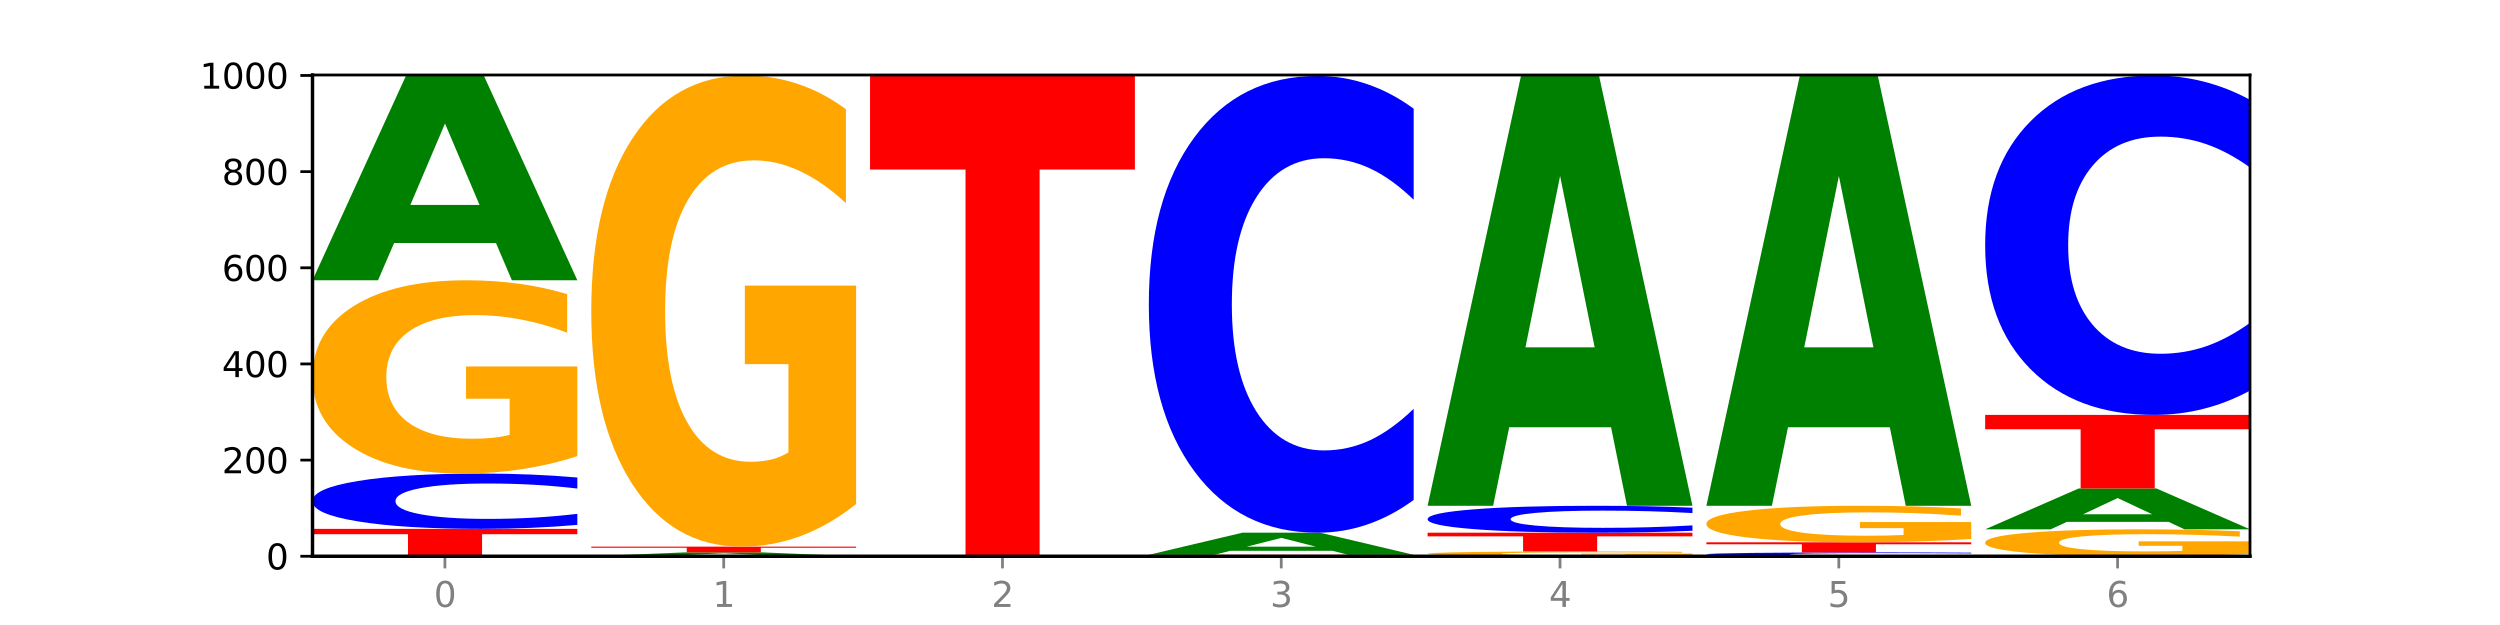 <?xml version="1.0" encoding="utf-8" standalone="no"?>
<!DOCTYPE svg PUBLIC "-//W3C//DTD SVG 1.1//EN"
  "http://www.w3.org/Graphics/SVG/1.1/DTD/svg11.dtd">
<svg xmlns:xlink="http://www.w3.org/1999/xlink" width="720pt" height="180pt" viewBox="0 0 720 180" xmlns="http://www.w3.org/2000/svg" version="1.1">
 <defs>
  <style type="text/css">*{stroke-linejoin: round; stroke-linecap: butt}</style>
 </defs>
 <g id="figure_1">
  <g id="patch_1">
   <path d="M 0 180 
L 720 180 
L 720 0 
L 0 0 
z
" style="fill: #ffffff"/>
  </g>
  <g id="axes_1">
   <g id="patch_2">
    <path d="M 90 160.2 
L 648 160.2 
L 648 21.6 
L 90 21.6 
z
" style="fill: #ffffff"/>
   </g>
   <g id="line2d_1">
    <path d="M 90 160.2 
L 648 160.2 
" clip-path="url(#pe4d3ea8312)" style="fill: none; stroke: #000000; stroke-width: 0.5; stroke-linecap: square"/>
   </g>
   <g id="patch_3">
    <path d="M 90 152.308 
L 166.273 152.308 
L 166.273 153.847 
L 138.833 153.847 
L 138.833 160.2 
L 117.494 160.2 
L 117.494 153.847 
L 90 153.847 
L 90 152.308 
z
" clip-path="url(#pe4d3ea8312)" style="fill: #ff0000"/>
   </g>
   <g id="patch_4">
    <path d="M 166.273 151.166 
Q 159.893 151.732 152.994 152.018 
Q 146.095 152.308 138.581 152.308 
Q 116.174 152.308 103.087 150.163 
Q 90 148.019 90 144.351 
Q 90 140.67 103.087 138.529 
Q 116.174 136.385 138.581 136.385 
Q 146.095 136.385 152.994 136.674 
Q 159.893 136.96 166.273 137.526 
L 166.273 140.7 
Q 159.836 139.95 153.59 139.601 
Q 147.344 139.253 140.445 139.253 
Q 128.069 139.253 120.978 140.611 
Q 113.906 141.966 113.906 144.351 
Q 113.906 146.726 120.978 148.084 
Q 128.069 149.439 140.445 149.439 
Q 147.344 149.439 153.59 149.091 
Q 159.836 148.739 166.273 147.989 
L 166.273 151.166 
z
" clip-path="url(#pe4d3ea8312)" style="fill: #0000ff"/>
   </g>
   <g id="patch_5">
    <path d="M 166.273 131.349 
Q 158.581 133.867 150.308 135.131 
Q 142.034 136.385 133.214 136.385 
Q 113.282 136.385 101.641 128.888 
Q 90 121.391 90 108.571 
Q 90 95.601 101.846 88.162 
Q 113.709 80.723 134.342 80.723 
Q 142.291 80.723 149.573 81.735 
Q 156.872 82.735 163.333 84.713 
L 163.333 95.808 
Q 156.667 93.267 150.068 92.014 
Q 143.47 90.749 136.838 90.749 
Q 124.564 90.749 117.914 95.371 
Q 111.265 99.982 111.265 108.571 
Q 111.265 117.08 117.675 121.725 
Q 124.085 126.358 135.88 126.358 
Q 139.094 126.358 141.846 126.094 
Q 144.598 125.818 146.786 125.243 
L 146.786 114.826 
L 134.222 114.826 
L 134.222 105.547 
L 166.273 105.547 
L 166.273 131.349 
z
" clip-path="url(#pe4d3ea8312)" style="fill: #ffa600"/>
   </g>
   <g id="patch_6">
    <path d="M 142.835 69.978 
L 113.501 69.978 
L 108.87 80.723 
L 90 80.723 
L 116.948 21.738 
L 139.326 21.738 
L 166.273 80.723 
L 147.419 80.723 
L 142.835 69.978 
z
M 118.18 59.03 
L 138.109 59.03 
L 128.16 35.568 
L 118.18 59.03 
z
" clip-path="url(#pe4d3ea8312)" style="fill: #008000"/>
   </g>
   <g id="patch_7">
    <path d="M 223.122 159.998 
L 193.789 159.998 
L 189.157 160.2 
L 170.288 160.2 
L 197.235 159.092 
L 219.614 159.092 
L 246.561 160.2 
L 227.707 160.2 
L 223.122 159.998 
z
M 198.467 159.793 
L 218.397 159.793 
L 208.448 159.352 
L 198.467 159.793 
z
" clip-path="url(#pe4d3ea8312)" style="fill: #008000"/>
   </g>
   <g id="patch_8">
    <path d="M 170.288 157.431 
L 246.561 157.431 
L 246.561 157.755 
L 219.12 157.755 
L 219.12 159.092 
L 197.782 159.092 
L 197.782 157.755 
L 170.288 157.755 
L 170.288 157.431 
z
" clip-path="url(#pe4d3ea8312)" style="fill: #ff0000"/>
   </g>
   <g id="patch_9">
    <path d="M 246.561 145.154 
Q 238.869 151.292 230.595 154.376 
Q 222.322 157.431 213.501 157.431 
Q 193.57 157.431 181.929 139.155 
Q 170.288 120.88 170.288 89.627 
Q 170.288 58.009 182.134 39.874 
Q 193.997 21.738 214.63 21.738 
Q 222.578 21.738 229.86 24.205 
Q 237.159 26.644 243.621 31.465 
L 243.621 58.514 
Q 236.954 52.319 230.356 49.264 
Q 223.758 46.18 217.125 46.18 
Q 204.852 46.18 198.202 57.448 
Q 191.553 68.688 191.553 89.627 
Q 191.553 110.369 197.963 121.693 
Q 204.373 132.989 216.168 132.989 
Q 219.382 132.989 222.134 132.344 
Q 224.886 131.671 227.074 130.27 
L 227.074 104.875 
L 214.51 104.875 
L 214.51 82.255 
L 246.561 82.255 
L 246.561 145.154 
z
" clip-path="url(#pe4d3ea8312)" style="fill: #ffa600"/>
   </g>
   <g id="patch_10">
    <path d="M 326.849 160.187 
Q 319.157 160.194 310.883 160.197 
Q 302.61 160.2 293.789 160.2 
Q 273.858 160.2 262.217 160.181 
Q 250.576 160.163 250.576 160.131 
Q 250.576 160.099 262.422 160.08 
Q 274.285 160.062 294.917 160.062 
Q 302.866 160.062 310.148 160.064 
Q 317.447 160.067 323.909 160.071 
L 323.909 160.099 
Q 317.242 160.093 310.644 160.09 
Q 304.046 160.086 297.413 160.086 
Q 285.14 160.086 278.49 160.098 
Q 271.84 160.109 271.84 160.131 
Q 271.84 160.152 278.251 160.164 
Q 284.661 160.175 296.456 160.175 
Q 299.669 160.175 302.422 160.174 
Q 305.174 160.174 307.362 160.172 
L 307.362 160.146 
L 294.798 160.146 
L 294.798 160.123 
L 326.849 160.123 
L 326.849 160.187 
z
" clip-path="url(#pe4d3ea8312)" style="fill: #ffa600"/>
   </g>
   <g id="patch_11">
    <path d="M 250.576 21.877 
L 326.849 21.877 
L 326.849 48.827 
L 299.408 48.827 
L 299.408 160.062 
L 278.069 160.062 
L 278.069 48.827 
L 250.576 48.827 
L 250.576 21.877 
z
" clip-path="url(#pe4d3ea8312)" style="fill: #ff0000"/>
   </g>
   <g id="patch_12">
    <path d="M 407.137 160.187 
Q 399.444 160.194 391.171 160.197 
Q 382.897 160.2 374.077 160.2 
Q 354.145 160.2 342.504 160.181 
Q 330.863 160.163 330.863 160.131 
Q 330.863 160.099 342.709 160.08 
Q 354.573 160.062 375.205 160.062 
Q 383.154 160.062 390.436 160.064 
Q 397.735 160.067 404.197 160.071 
L 404.197 160.099 
Q 397.53 160.093 390.932 160.09 
Q 384.333 160.086 377.701 160.086 
Q 365.427 160.086 358.778 160.098 
Q 352.128 160.109 352.128 160.131 
Q 352.128 160.152 358.538 160.164 
Q 364.949 160.175 376.744 160.175 
Q 379.957 160.175 382.709 160.174 
Q 385.462 160.174 387.65 160.172 
L 387.65 160.146 
L 375.085 160.146 
L 375.085 160.123 
L 407.137 160.123 
L 407.137 160.187 
z
" clip-path="url(#pe4d3ea8312)" style="fill: #ffa600"/>
   </g>
   <g id="patch_13">
    <path d="M 330.863 159.785 
L 407.137 159.785 
L 407.137 159.839 
L 379.696 159.839 
L 379.696 160.062 
L 358.357 160.062 
L 358.357 159.839 
L 330.863 159.839 
L 330.863 159.785 
z
" clip-path="url(#pe4d3ea8312)" style="fill: #ff0000"/>
   </g>
   <g id="patch_14">
    <path d="M 383.698 158.624 
L 354.364 158.624 
L 349.733 159.785 
L 330.863 159.785 
L 357.811 153.415 
L 380.189 153.415 
L 407.137 159.785 
L 388.283 159.785 
L 383.698 158.624 
z
M 359.043 157.442 
L 378.973 157.442 
L 369.023 154.909 
L 359.043 157.442 
z
" clip-path="url(#pe4d3ea8312)" style="fill: #008000"/>
   </g>
   <g id="patch_15">
    <path d="M 407.137 143.987 
Q 400.757 148.66 393.858 151.024 
Q 386.959 153.415 379.445 153.415 
Q 357.037 153.415 343.95 135.699 
Q 330.863 117.983 330.863 87.687 
Q 330.863 57.282 343.95 39.593 
Q 357.037 21.877 379.445 21.877 
Q 386.959 21.877 393.858 24.268 
Q 400.757 26.632 407.137 31.306 
L 407.137 57.526 
Q 400.699 51.331 394.453 48.451 
Q 388.208 45.571 381.309 45.571 
Q 368.933 45.571 361.842 56.793 
Q 354.77 67.987 354.77 87.687 
Q 354.77 107.305 361.842 118.527 
Q 368.933 129.722 381.309 129.722 
Q 388.208 129.722 394.453 126.841 
Q 400.699 123.934 407.137 117.739 
L 407.137 143.987 
z
" clip-path="url(#pe4d3ea8312)" style="fill: #0000ff"/>
   </g>
   <g id="patch_16">
    <path d="M 487.424 160.075 
Q 479.732 160.137 471.459 160.169 
Q 463.185 160.2 454.365 160.2 
Q 434.433 160.2 422.792 160.014 
Q 411.151 159.827 411.151 159.508 
Q 411.151 159.185 422.997 159 
Q 434.86 158.815 455.493 158.815 
Q 463.442 158.815 470.724 158.841 
Q 478.023 158.865 484.484 158.915 
L 484.484 159.191 
Q 477.818 159.127 471.219 159.096 
Q 464.621 159.065 457.989 159.065 
Q 445.715 159.065 439.066 159.18 
Q 432.416 159.294 432.416 159.508 
Q 432.416 159.72 438.826 159.835 
Q 445.236 159.951 457.031 159.951 
Q 460.245 159.951 462.997 159.944 
Q 465.749 159.937 467.937 159.923 
L 467.937 159.664 
L 455.373 159.664 
L 455.373 159.433 
L 487.424 159.433 
L 487.424 160.075 
z
" clip-path="url(#pe4d3ea8312)" style="fill: #ffa600"/>
   </g>
   <g id="patch_17">
    <path d="M 411.151 153.415 
L 487.424 153.415 
L 487.424 154.469 
L 459.984 154.469 
L 459.984 158.815 
L 438.645 158.815 
L 438.645 154.469 
L 411.151 154.469 
L 411.151 153.415 
z
" clip-path="url(#pe4d3ea8312)" style="fill: #ff0000"/>
   </g>
   <g id="patch_18">
    <path d="M 487.424 152.86 
Q 481.044 153.135 474.145 153.274 
Q 467.246 153.415 459.732 153.415 
Q 437.325 153.415 424.238 152.371 
Q 411.151 151.327 411.151 149.541 
Q 411.151 147.749 424.238 146.706 
Q 437.325 145.662 459.732 145.662 
Q 467.246 145.662 474.145 145.802 
Q 481.044 145.942 487.424 146.217 
L 487.424 147.763 
Q 480.987 147.398 474.741 147.228 
Q 468.495 147.058 461.596 147.058 
Q 449.221 147.058 442.129 147.72 
Q 435.057 148.38 435.057 149.541 
Q 435.057 150.697 442.129 151.359 
Q 449.221 152.019 461.596 152.019 
Q 468.495 152.019 474.741 151.849 
Q 480.987 151.678 487.424 151.312 
L 487.424 152.86 
z
" clip-path="url(#pe4d3ea8312)" style="fill: #0000ff"/>
   </g>
   <g id="patch_19">
    <path d="M 463.986 123.061 
L 434.652 123.061 
L 430.021 145.662 
L 411.151 145.662 
L 438.099 21.6 
L 460.477 21.6 
L 487.424 145.662 
L 468.571 145.662 
L 463.986 123.061 
z
M 439.331 100.036 
L 459.261 100.036 
L 449.311 50.688 
L 439.331 100.036 
z
" clip-path="url(#pe4d3ea8312)" style="fill: #008000"/>
   </g>
   <g id="patch_20">
    <path d="M 567.712 160.121 
Q 561.332 160.16 554.433 160.18 
Q 547.534 160.2 540.02 160.2 
Q 517.613 160.2 504.526 160.051 
Q 491.439 159.902 491.439 159.646 
Q 491.439 159.39 504.526 159.241 
Q 517.613 159.092 540.02 159.092 
Q 547.534 159.092 554.433 159.112 
Q 561.332 159.132 567.712 159.172 
L 567.712 159.393 
Q 561.274 159.34 555.029 159.316 
Q 548.783 159.292 541.884 159.292 
Q 529.508 159.292 522.417 159.386 
Q 515.345 159.481 515.345 159.646 
Q 515.345 159.812 522.417 159.906 
Q 529.508 160 541.884 160 
Q 548.783 160 555.029 159.976 
Q 561.274 159.952 567.712 159.9 
L 567.712 160.121 
z
" clip-path="url(#pe4d3ea8312)" style="fill: #0000ff"/>
   </g>
   <g id="patch_21">
    <path d="M 491.439 156.185 
L 567.712 156.185 
L 567.712 156.752 
L 540.272 156.752 
L 540.272 159.092 
L 518.933 159.092 
L 518.933 156.752 
L 491.439 156.752 
L 491.439 156.185 
z
" clip-path="url(#pe4d3ea8312)" style="fill: #ff0000"/>
   </g>
   <g id="patch_22">
    <path d="M 567.712 155.233 
Q 560.02 155.709 551.746 155.948 
Q 543.473 156.185 534.652 156.185 
Q 514.721 156.185 503.08 154.767 
Q 491.439 153.35 491.439 150.926 
Q 491.439 148.474 503.285 147.068 
Q 515.148 145.662 535.781 145.662 
Q 543.729 145.662 551.011 145.853 
Q 558.311 146.042 564.772 146.416 
L 564.772 148.513 
Q 558.105 148.033 551.507 147.796 
Q 544.909 147.557 538.276 147.557 
Q 526.003 147.557 519.353 148.431 
Q 512.704 149.303 512.704 150.926 
Q 512.704 152.535 519.114 153.413 
Q 525.524 154.289 537.319 154.289 
Q 540.533 154.289 543.285 154.239 
Q 546.037 154.187 548.225 154.078 
L 548.225 152.109 
L 535.661 152.109 
L 535.661 150.355 
L 567.712 150.355 
L 567.712 155.233 
z
" clip-path="url(#pe4d3ea8312)" style="fill: #ffa600"/>
   </g>
   <g id="patch_23">
    <path d="M 544.273 123.061 
L 514.94 123.061 
L 510.308 145.662 
L 491.439 145.662 
L 518.386 21.6 
L 540.765 21.6 
L 567.712 145.662 
L 548.858 145.662 
L 544.273 123.061 
z
M 519.618 100.036 
L 539.548 100.036 
L 529.599 50.688 
L 519.618 100.036 
z
" clip-path="url(#pe4d3ea8312)" style="fill: #008000"/>
   </g>
   <g id="patch_24">
    <path d="M 648 159.498 
Q 640.308 159.849 632.034 160.025 
Q 623.761 160.2 614.94 160.2 
Q 595.009 160.2 583.368 159.156 
Q 571.727 158.111 571.727 156.325 
Q 571.727 154.519 583.573 153.482 
Q 595.436 152.446 616.068 152.446 
Q 624.017 152.446 631.299 152.587 
Q 638.598 152.726 645.06 153.002 
L 645.06 154.548 
Q 638.393 154.194 631.795 154.019 
Q 625.197 153.843 618.564 153.843 
Q 606.291 153.843 599.641 154.487 
Q 592.992 155.129 592.992 156.325 
Q 592.992 157.511 599.402 158.158 
Q 605.812 158.803 617.607 158.803 
Q 620.821 158.803 623.573 158.766 
Q 626.325 158.728 628.513 158.648 
L 628.513 157.197 
L 615.949 157.197 
L 615.949 155.904 
L 648 155.904 
L 648 159.498 
z
" clip-path="url(#pe4d3ea8312)" style="fill: #ffa600"/>
   </g>
   <g id="patch_25">
    <path d="M 624.561 150.302 
L 595.228 150.302 
L 590.596 152.446 
L 571.727 152.446 
L 598.674 140.677 
L 621.052 140.677 
L 648 152.446 
L 629.146 152.446 
L 624.561 150.302 
z
M 599.906 148.118 
L 619.836 148.118 
L 609.887 143.436 
L 599.906 148.118 
z
" clip-path="url(#pe4d3ea8312)" style="fill: #008000"/>
   </g>
   <g id="patch_26">
    <path d="M 571.727 119.492 
L 648 119.492 
L 648 123.624 
L 620.559 123.624 
L 620.559 140.677 
L 599.221 140.677 
L 599.221 123.624 
L 571.727 123.624 
L 571.727 119.492 
z
" clip-path="url(#pe4d3ea8312)" style="fill: #ff0000"/>
   </g>
   <g id="patch_27">
    <path d="M 648 112.485 
Q 641.62 115.959 634.721 117.715 
Q 627.822 119.492 620.308 119.492 
Q 597.901 119.492 584.814 106.327 
Q 571.727 93.161 571.727 70.646 
Q 571.727 48.05 584.814 34.904 
Q 597.901 21.738 620.308 21.738 
Q 627.822 21.738 634.721 23.515 
Q 641.62 25.272 648 28.745 
L 648 48.232 
Q 641.562 43.628 635.317 41.487 
Q 629.071 39.347 622.172 39.347 
Q 609.796 39.347 602.705 47.686 
Q 595.633 56.006 595.633 70.646 
Q 595.633 85.225 602.705 93.565 
Q 609.796 101.884 622.172 101.884 
Q 629.071 101.884 635.317 99.744 
Q 641.562 97.583 648 92.979 
L 648 112.485 
z
" clip-path="url(#pe4d3ea8312)" style="fill: #0000ff"/>
   </g>
   <g id="matplotlib.axis_1">
    <g id="xtick_1">
     <g id="line2d_2">
      <defs>
       <path id="m4003a9544f" d="M 0 0 
L 0 3.5 
" style="stroke: #808080; stroke-width: 0.8"/>
      </defs>
      <g>
       <use xlink:href="#m4003a9544f" x="128.137" y="160.2" style="fill: #808080; stroke: #808080; stroke-width: 0.8"/>
      </g>
     </g>
     <g id="text_1">
      <!-- 0 -->
      <g style="fill: #808080" transform="translate(124.955 174.798) scale(0.1 -0.1)">
       <defs>
        <path id="DejaVuSans-30" d="M 2034 4250 
Q 1547 4250 1301 3770 
Q 1056 3291 1056 2328 
Q 1056 1369 1301 889 
Q 1547 409 2034 409 
Q 2525 409 2770 889 
Q 3016 1369 3016 2328 
Q 3016 3291 2770 3770 
Q 2525 4250 2034 4250 
z
M 2034 4750 
Q 2819 4750 3233 4129 
Q 3647 3509 3647 2328 
Q 3647 1150 3233 529 
Q 2819 -91 2034 -91 
Q 1250 -91 836 529 
Q 422 1150 422 2328 
Q 422 3509 836 4129 
Q 1250 4750 2034 4750 
z
" transform="scale(0.016)"/>
       </defs>
       <use xlink:href="#DejaVuSans-30"/>
      </g>
     </g>
    </g>
    <g id="xtick_2">
     <g id="line2d_3">
      <g>
       <use xlink:href="#m4003a9544f" x="208.424" y="160.2" style="fill: #808080; stroke: #808080; stroke-width: 0.8"/>
      </g>
     </g>
     <g id="text_2">
      <!-- 1 -->
      <g style="fill: #808080" transform="translate(205.243 174.798) scale(0.1 -0.1)">
       <defs>
        <path id="DejaVuSans-31" d="M 794 531 
L 1825 531 
L 1825 4091 
L 703 3866 
L 703 4441 
L 1819 4666 
L 2450 4666 
L 2450 531 
L 3481 531 
L 3481 0 
L 794 0 
L 794 531 
z
" transform="scale(0.016)"/>
       </defs>
       <use xlink:href="#DejaVuSans-31"/>
      </g>
     </g>
    </g>
    <g id="xtick_3">
     <g id="line2d_4">
      <g>
       <use xlink:href="#m4003a9544f" x="288.712" y="160.2" style="fill: #808080; stroke: #808080; stroke-width: 0.8"/>
      </g>
     </g>
     <g id="text_3">
      <!-- 2 -->
      <g style="fill: #808080" transform="translate(285.531 174.798) scale(0.1 -0.1)">
       <defs>
        <path id="DejaVuSans-32" d="M 1228 531 
L 3431 531 
L 3431 0 
L 469 0 
L 469 531 
Q 828 903 1448 1529 
Q 2069 2156 2228 2338 
Q 2531 2678 2651 2914 
Q 2772 3150 2772 3378 
Q 2772 3750 2511 3984 
Q 2250 4219 1831 4219 
Q 1534 4219 1204 4116 
Q 875 4013 500 3803 
L 500 4441 
Q 881 4594 1212 4672 
Q 1544 4750 1819 4750 
Q 2544 4750 2975 4387 
Q 3406 4025 3406 3419 
Q 3406 3131 3298 2873 
Q 3191 2616 2906 2266 
Q 2828 2175 2409 1742 
Q 1991 1309 1228 531 
z
" transform="scale(0.016)"/>
       </defs>
       <use xlink:href="#DejaVuSans-32"/>
      </g>
     </g>
    </g>
    <g id="xtick_4">
     <g id="line2d_5">
      <g>
       <use xlink:href="#m4003a9544f" x="369" y="160.2" style="fill: #808080; stroke: #808080; stroke-width: 0.8"/>
      </g>
     </g>
     <g id="text_4">
      <!-- 3 -->
      <g style="fill: #808080" transform="translate(365.819 174.798) scale(0.1 -0.1)">
       <defs>
        <path id="DejaVuSans-33" d="M 2597 2516 
Q 3050 2419 3304 2112 
Q 3559 1806 3559 1356 
Q 3559 666 3084 287 
Q 2609 -91 1734 -91 
Q 1441 -91 1130 -33 
Q 819 25 488 141 
L 488 750 
Q 750 597 1062 519 
Q 1375 441 1716 441 
Q 2309 441 2620 675 
Q 2931 909 2931 1356 
Q 2931 1769 2642 2001 
Q 2353 2234 1838 2234 
L 1294 2234 
L 1294 2753 
L 1863 2753 
Q 2328 2753 2575 2939 
Q 2822 3125 2822 3475 
Q 2822 3834 2567 4026 
Q 2313 4219 1838 4219 
Q 1578 4219 1281 4162 
Q 984 4106 628 3988 
L 628 4550 
Q 988 4650 1302 4700 
Q 1616 4750 1894 4750 
Q 2613 4750 3031 4423 
Q 3450 4097 3450 3541 
Q 3450 3153 3228 2886 
Q 3006 2619 2597 2516 
z
" transform="scale(0.016)"/>
       </defs>
       <use xlink:href="#DejaVuSans-33"/>
      </g>
     </g>
    </g>
    <g id="xtick_5">
     <g id="line2d_6">
      <g>
       <use xlink:href="#m4003a9544f" x="449.288" y="160.2" style="fill: #808080; stroke: #808080; stroke-width: 0.8"/>
      </g>
     </g>
     <g id="text_5">
      <!-- 4 -->
      <g style="fill: #808080" transform="translate(446.107 174.798) scale(0.1 -0.1)">
       <defs>
        <path id="DejaVuSans-34" d="M 2419 4116 
L 825 1625 
L 2419 1625 
L 2419 4116 
z
M 2253 4666 
L 3047 4666 
L 3047 1625 
L 3713 1625 
L 3713 1100 
L 3047 1100 
L 3047 0 
L 2419 0 
L 2419 1100 
L 313 1100 
L 313 1709 
L 2253 4666 
z
" transform="scale(0.016)"/>
       </defs>
       <use xlink:href="#DejaVuSans-34"/>
      </g>
     </g>
    </g>
    <g id="xtick_6">
     <g id="line2d_7">
      <g>
       <use xlink:href="#m4003a9544f" x="529.576" y="160.2" style="fill: #808080; stroke: #808080; stroke-width: 0.8"/>
      </g>
     </g>
     <g id="text_6">
      <!-- 5 -->
      <g style="fill: #808080" transform="translate(526.394 174.798) scale(0.1 -0.1)">
       <defs>
        <path id="DejaVuSans-35" d="M 691 4666 
L 3169 4666 
L 3169 4134 
L 1269 4134 
L 1269 2991 
Q 1406 3038 1543 3061 
Q 1681 3084 1819 3084 
Q 2600 3084 3056 2656 
Q 3513 2228 3513 1497 
Q 3513 744 3044 326 
Q 2575 -91 1722 -91 
Q 1428 -91 1123 -41 
Q 819 9 494 109 
L 494 744 
Q 775 591 1075 516 
Q 1375 441 1709 441 
Q 2250 441 2565 725 
Q 2881 1009 2881 1497 
Q 2881 1984 2565 2268 
Q 2250 2553 1709 2553 
Q 1456 2553 1204 2497 
Q 953 2441 691 2322 
L 691 4666 
z
" transform="scale(0.016)"/>
       </defs>
       <use xlink:href="#DejaVuSans-35"/>
      </g>
     </g>
    </g>
    <g id="xtick_7">
     <g id="line2d_8">
      <g>
       <use xlink:href="#m4003a9544f" x="609.863" y="160.2" style="fill: #808080; stroke: #808080; stroke-width: 0.8"/>
      </g>
     </g>
     <g id="text_7">
      <!-- 6 -->
      <g style="fill: #808080" transform="translate(606.682 174.798) scale(0.1 -0.1)">
       <defs>
        <path id="DejaVuSans-36" d="M 2113 2584 
Q 1688 2584 1439 2293 
Q 1191 2003 1191 1497 
Q 1191 994 1439 701 
Q 1688 409 2113 409 
Q 2538 409 2786 701 
Q 3034 994 3034 1497 
Q 3034 2003 2786 2293 
Q 2538 2584 2113 2584 
z
M 3366 4563 
L 3366 3988 
Q 3128 4100 2886 4159 
Q 2644 4219 2406 4219 
Q 1781 4219 1451 3797 
Q 1122 3375 1075 2522 
Q 1259 2794 1537 2939 
Q 1816 3084 2150 3084 
Q 2853 3084 3261 2657 
Q 3669 2231 3669 1497 
Q 3669 778 3244 343 
Q 2819 -91 2113 -91 
Q 1303 -91 875 529 
Q 447 1150 447 2328 
Q 447 3434 972 4092 
Q 1497 4750 2381 4750 
Q 2619 4750 2861 4703 
Q 3103 4656 3366 4563 
z
" transform="scale(0.016)"/>
       </defs>
       <use xlink:href="#DejaVuSans-36"/>
      </g>
     </g>
    </g>
   </g>
   <g id="matplotlib.axis_2">
    <g id="ytick_1">
     <g id="line2d_9">
      <defs>
       <path id="m029983245a" d="M 0 0 
L -3.5 0 
" style="stroke: #000000; stroke-width: 0.8"/>
      </defs>
      <g>
       <use xlink:href="#m029983245a" x="90" y="160.2" style="stroke: #000000; stroke-width: 0.8"/>
      </g>
     </g>
     <g id="text_8">
      <!-- 0 -->
      <g transform="translate(76.638 163.999) scale(0.1 -0.1)">
       <use xlink:href="#DejaVuSans-30"/>
      </g>
     </g>
    </g>
    <g id="ytick_2">
     <g id="line2d_10">
      <g>
       <use xlink:href="#m029983245a" x="90" y="132.508" style="stroke: #000000; stroke-width: 0.8"/>
      </g>
     </g>
     <g id="text_9">
      <!-- 200 -->
      <g transform="translate(63.913 136.307) scale(0.1 -0.1)">
       <use xlink:href="#DejaVuSans-32"/>
       <use xlink:href="#DejaVuSans-30" x="63.623"/>
       <use xlink:href="#DejaVuSans-30" x="127.246"/>
      </g>
     </g>
    </g>
    <g id="ytick_3">
     <g id="line2d_11">
      <g>
       <use xlink:href="#m029983245a" x="90" y="104.815" style="stroke: #000000; stroke-width: 0.8"/>
      </g>
     </g>
     <g id="text_10">
      <!-- 400 -->
      <g transform="translate(63.913 108.615) scale(0.1 -0.1)">
       <use xlink:href="#DejaVuSans-34"/>
       <use xlink:href="#DejaVuSans-30" x="63.623"/>
       <use xlink:href="#DejaVuSans-30" x="127.246"/>
      </g>
     </g>
    </g>
    <g id="ytick_4">
     <g id="line2d_12">
      <g>
       <use xlink:href="#m029983245a" x="90" y="77.123" style="stroke: #000000; stroke-width: 0.8"/>
      </g>
     </g>
     <g id="text_11">
      <!-- 600 -->
      <g transform="translate(63.913 80.922) scale(0.1 -0.1)">
       <use xlink:href="#DejaVuSans-36"/>
       <use xlink:href="#DejaVuSans-30" x="63.623"/>
       <use xlink:href="#DejaVuSans-30" x="127.246"/>
      </g>
     </g>
    </g>
    <g id="ytick_5">
     <g id="line2d_13">
      <g>
       <use xlink:href="#m029983245a" x="90" y="49.431" style="stroke: #000000; stroke-width: 0.8"/>
      </g>
     </g>
     <g id="text_12">
      <!-- 800 -->
      <g transform="translate(63.913 53.23) scale(0.1 -0.1)">
       <defs>
        <path id="DejaVuSans-38" d="M 2034 2216 
Q 1584 2216 1326 1975 
Q 1069 1734 1069 1313 
Q 1069 891 1326 650 
Q 1584 409 2034 409 
Q 2484 409 2743 651 
Q 3003 894 3003 1313 
Q 3003 1734 2745 1975 
Q 2488 2216 2034 2216 
z
M 1403 2484 
Q 997 2584 770 2862 
Q 544 3141 544 3541 
Q 544 4100 942 4425 
Q 1341 4750 2034 4750 
Q 2731 4750 3128 4425 
Q 3525 4100 3525 3541 
Q 3525 3141 3298 2862 
Q 3072 2584 2669 2484 
Q 3125 2378 3379 2068 
Q 3634 1759 3634 1313 
Q 3634 634 3220 271 
Q 2806 -91 2034 -91 
Q 1263 -91 848 271 
Q 434 634 434 1313 
Q 434 1759 690 2068 
Q 947 2378 1403 2484 
z
M 1172 3481 
Q 1172 3119 1398 2916 
Q 1625 2713 2034 2713 
Q 2441 2713 2670 2916 
Q 2900 3119 2900 3481 
Q 2900 3844 2670 4047 
Q 2441 4250 2034 4250 
Q 1625 4250 1398 4047 
Q 1172 3844 1172 3481 
z
" transform="scale(0.016)"/>
       </defs>
       <use xlink:href="#DejaVuSans-38"/>
       <use xlink:href="#DejaVuSans-30" x="63.623"/>
       <use xlink:href="#DejaVuSans-30" x="127.246"/>
      </g>
     </g>
    </g>
    <g id="ytick_6">
     <g id="line2d_14">
      <g>
       <use xlink:href="#m029983245a" x="90" y="21.738" style="stroke: #000000; stroke-width: 0.8"/>
      </g>
     </g>
     <g id="text_13">
      <!-- 1000 -->
      <g transform="translate(57.55 25.538) scale(0.1 -0.1)">
       <use xlink:href="#DejaVuSans-31"/>
       <use xlink:href="#DejaVuSans-30" x="63.623"/>
       <use xlink:href="#DejaVuSans-30" x="127.246"/>
       <use xlink:href="#DejaVuSans-30" x="190.869"/>
      </g>
     </g>
    </g>
   </g>
   <g id="patch_28">
    <path d="M 90 160.2 
L 90 21.6 
" style="fill: none; stroke: #000000; stroke-linejoin: miter; stroke-linecap: square"/>
   </g>
   <g id="patch_29">
    <path d="M 648 160.2 
L 648 21.6 
" style="fill: none; stroke: #000000; stroke-width: 0.8; stroke-linejoin: miter; stroke-linecap: square"/>
   </g>
   <g id="patch_30">
    <path d="M 90 160.2 
L 648 160.2 
" style="fill: none; stroke: #000000; stroke-linejoin: miter; stroke-linecap: square"/>
   </g>
   <g id="patch_31">
    <path d="M 90 21.6 
L 648 21.6 
" style="fill: none; stroke: #000000; stroke-width: 0.8; stroke-linejoin: miter; stroke-linecap: square"/>
   </g>
  </g>
 </g>
 <defs>
  <clipPath id="pe4d3ea8312">
   <rect x="90" y="21.6" width="558" height="138.6"/>
  </clipPath>
 </defs>
</svg>
